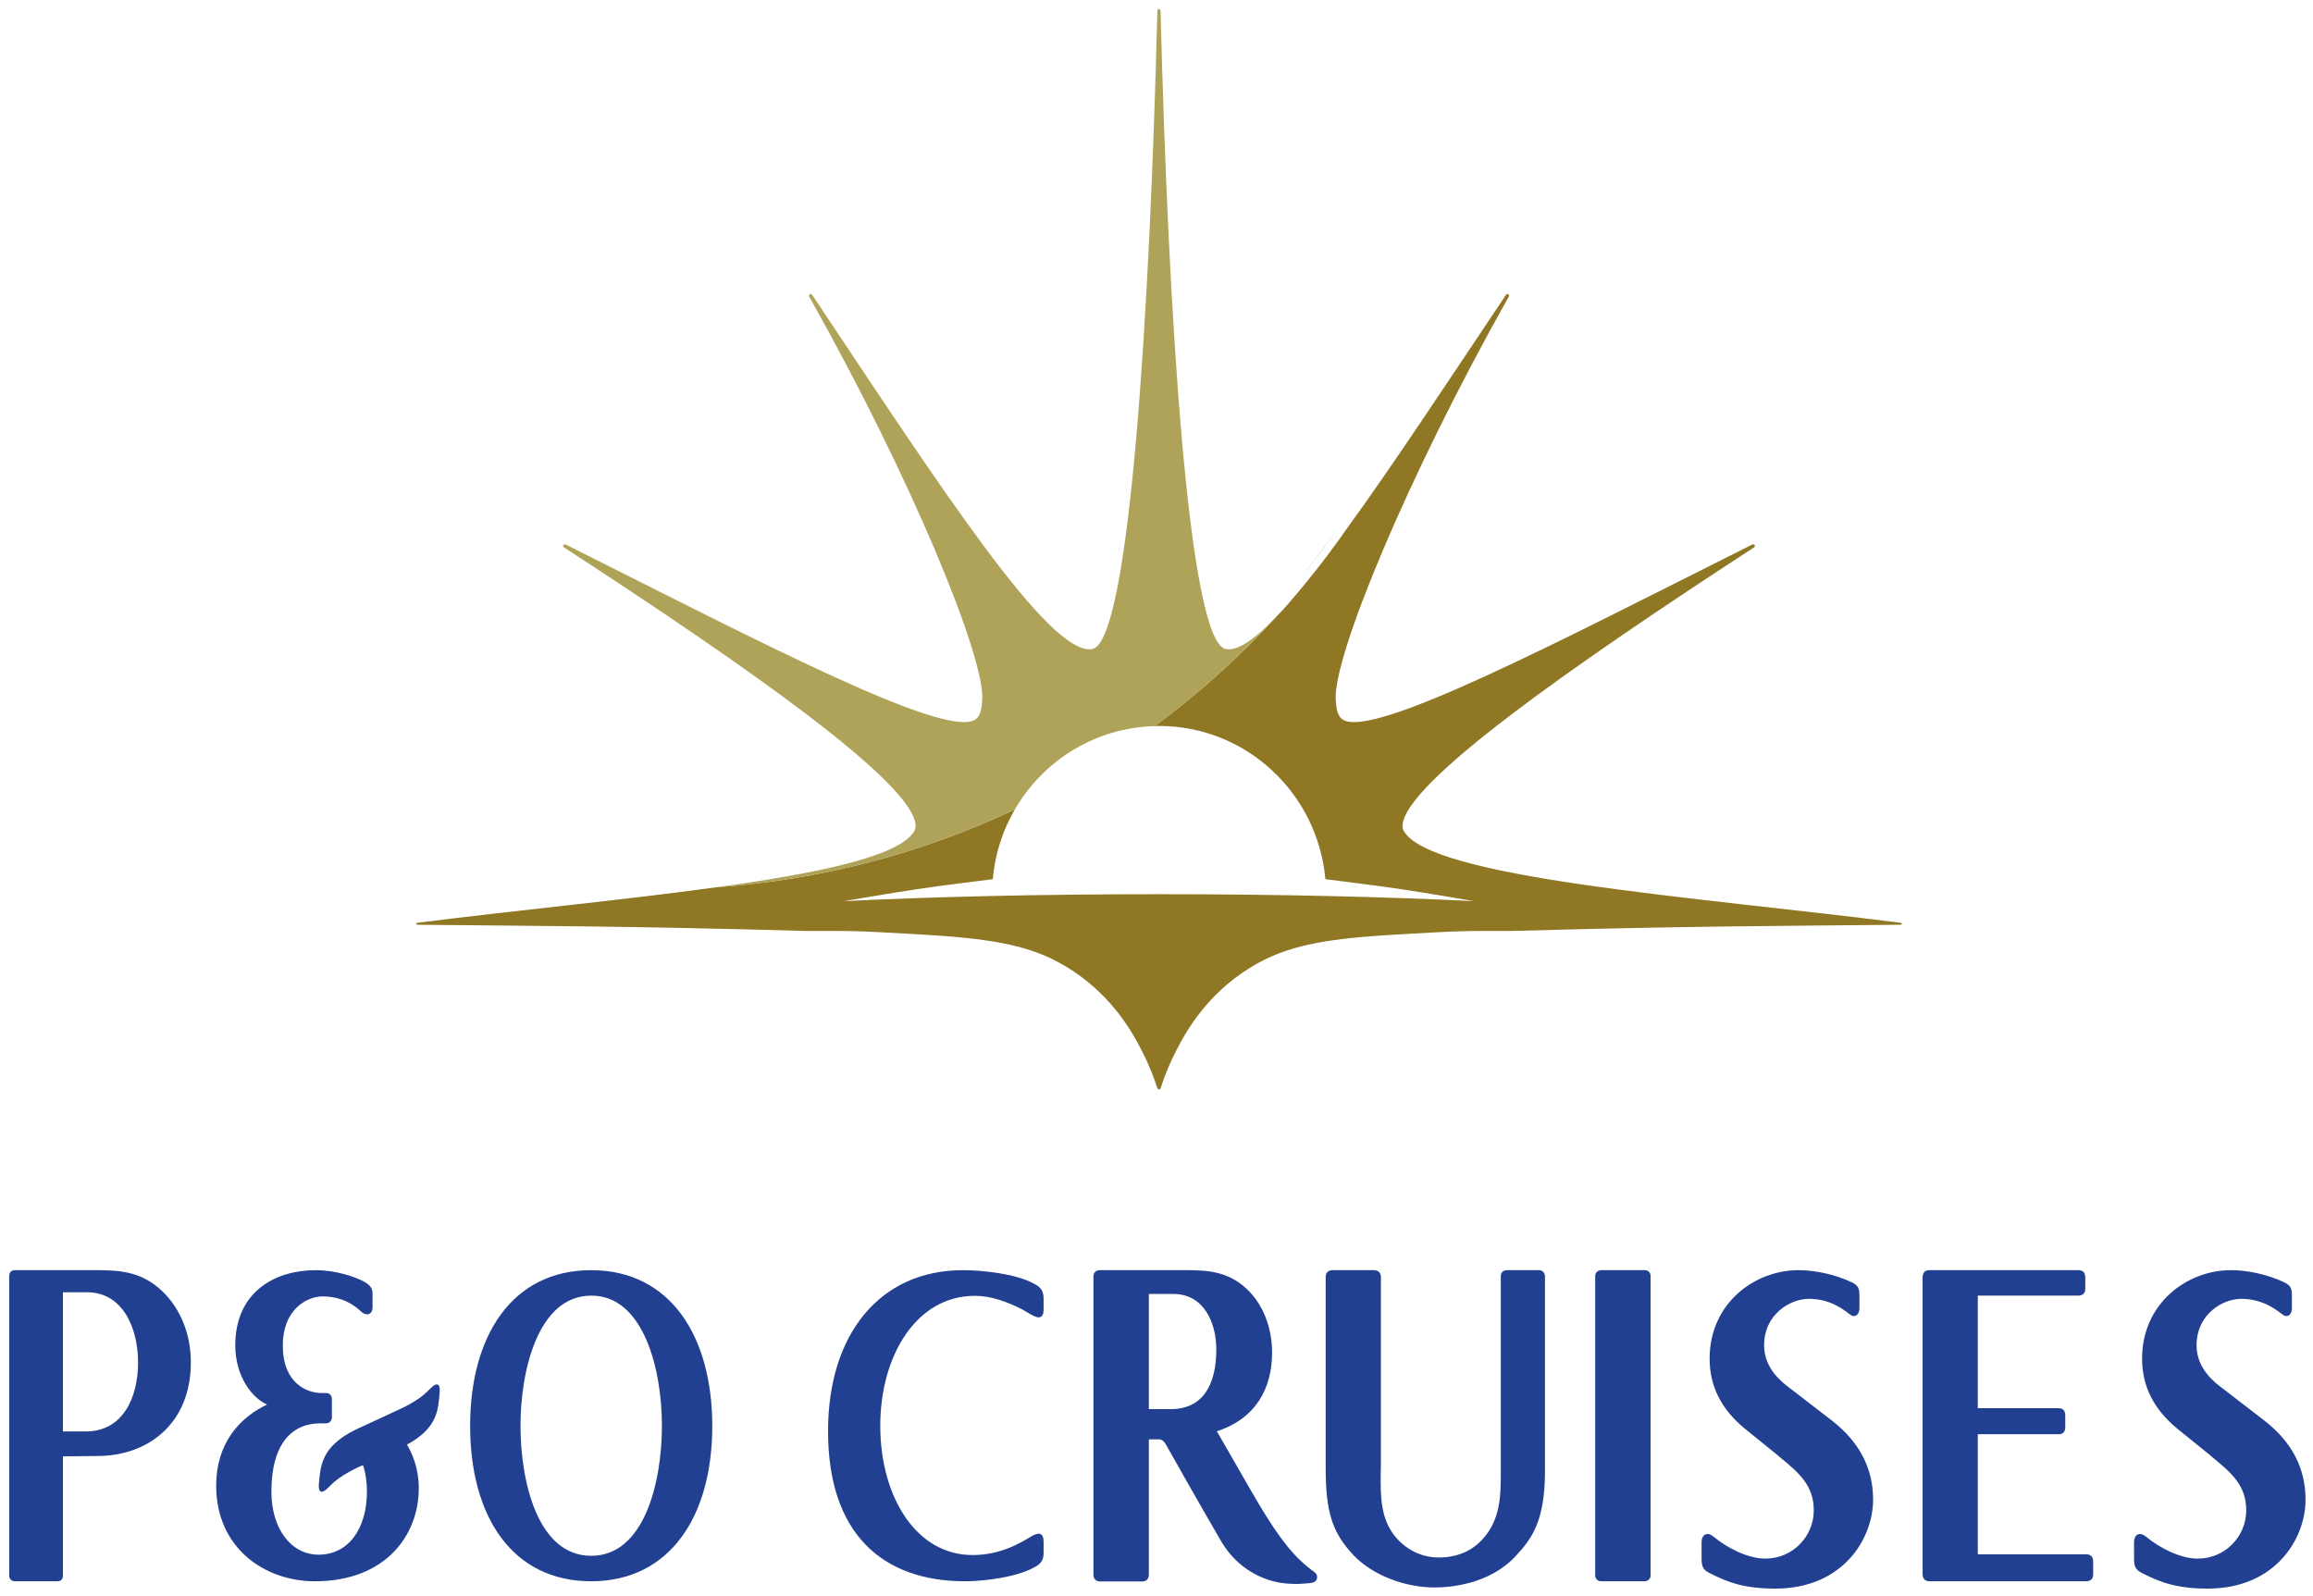 <?xml version="1.0" encoding="UTF-8"?>
<svg xmlns="http://www.w3.org/2000/svg" width="200" height="138" viewBox="0 0 200 138" fill="none">
  <g clip-path="url(#clip0_13779_1122)">
    <path d="M164.272 79.783C146.717 77.545 123.559 75.972 121.357 71.804C121.292 71.707 121.276 71.561 121.276 71.431C121.276 67.799 136.094 57.469 151.689 47.317C151.835 47.187 151.673 47.009 151.495 47.09C134.652 55.539 118.604 63.955 116.077 62.204C115.656 61.912 115.543 61.296 115.494 60.485C115.284 56.788 121.6 41.382 130.458 25.651C130.571 25.505 130.361 25.327 130.231 25.473C125.13 33.095 120.417 40.263 116.433 45.744C115.316 47.349 114.134 48.906 112.887 50.431C111.931 51.598 111.057 52.62 110.247 53.447C107.121 56.852 103.64 59.982 99.834 62.788C99.963 62.772 100.093 62.772 100.223 62.772C107.753 62.772 113.939 68.593 114.603 76.021C115.332 76.118 119.235 76.588 121.227 76.897C123.397 77.221 127.284 77.886 127.462 77.918C120.029 77.545 110.555 77.318 100.223 77.318H100.206C89.89 77.318 80.416 77.545 72.967 77.918C73.145 77.886 77.048 77.221 79.202 76.897C81.194 76.588 85.097 76.118 85.842 76.021C86.036 73.832 86.7 71.788 87.753 69.988C79.477 73.896 70.748 76.102 61.938 76.718C53.954 77.821 44.432 78.729 36.157 79.783C35.849 79.816 35.995 79.961 36.157 79.961C47.347 80.075 53.728 80.059 69.744 80.497C73.744 80.497 73.599 80.448 79.704 80.805C85.21 81.129 88.611 81.632 91.494 83.189C95.785 85.491 97.842 89.059 98.797 90.989C99.542 92.481 99.818 93.324 100.044 94.021C100.093 94.119 100.142 94.2 100.223 94.2C100.304 94.2 100.352 94.119 100.385 94.021C100.611 93.324 100.887 92.481 101.632 90.989C102.587 89.059 104.644 85.491 108.935 83.189C111.818 81.632 115.219 81.129 120.725 80.805C126.847 80.448 126.701 80.497 130.685 80.497C146.717 80.059 153.082 80.075 164.289 79.961C164.451 79.961 164.58 79.816 164.272 79.783Z" fill="#907724"></path>
    <path d="M115.64 45.744C114.377 47.495 113.194 49.068 112.077 50.43C113.34 48.906 114.522 47.349 115.64 45.744Z" fill="#51ADE5"></path>
    <path d="M99.834 62.788C103.64 59.982 107.105 56.852 110.247 53.447C108.449 55.312 107.008 56.301 106.004 56.122C102.733 55.539 101 26.738 100.352 0.953C100.352 0.839 100.287 0.791 100.223 0.791H100.206C100.142 0.791 100.077 0.839 100.077 0.953C99.429 26.738 97.696 55.539 94.441 56.122C90.797 56.771 81.388 42.225 70.214 25.473C70.068 25.327 69.874 25.505 69.971 25.651C78.829 41.381 85.145 56.787 84.935 60.485C84.886 61.296 84.773 61.912 84.352 62.204C81.825 63.955 65.793 55.539 48.934 47.09C48.756 47.009 48.594 47.187 48.74 47.317C64.351 57.468 79.169 67.782 79.169 71.431C79.169 71.561 79.137 71.707 79.088 71.804C77.922 74.01 70.894 75.485 61.938 76.718C70.748 76.102 79.477 73.896 87.753 69.988C90.198 65.772 94.684 62.917 99.834 62.788Z" fill="#AEA358"></path>
    <path d="M101.227 121.914H99.267V111.811H101.453C104.158 111.811 105.243 114.357 105.243 116.676C105.243 119.79 104.044 121.914 101.227 121.914ZM113.615 135.99C113.47 135.893 113.389 135.828 112.984 135.504C111.397 134.206 110.053 132.309 108.077 128.871L106.036 125.32C106.036 125.32 105.21 123.893 105.113 123.714C108.53 122.644 109.923 120.017 109.923 116.952C109.923 114.876 109.194 113.027 108.045 111.795C106.441 110.076 104.611 109.897 102.716 109.897H95.105C94.814 109.897 94.619 110.076 94.619 110.384V136.152C94.619 136.477 94.814 136.671 95.105 136.671H98.781C99.073 136.671 99.267 136.477 99.267 136.169V124.395C99.364 124.379 99.85 124.379 99.85 124.379C100.32 124.379 100.595 124.33 100.903 124.914C100.935 124.963 103.51 129.552 105.615 133.169C107.753 136.834 111.348 136.866 111.526 136.866C111.526 136.866 111.899 136.898 112.304 136.882C112.547 136.866 113.049 136.85 113.437 136.785C113.632 136.752 113.745 136.655 113.794 136.509C113.842 136.363 113.842 136.169 113.615 135.99Z" fill="#214091" stroke="#214091" stroke-width="0.143" stroke-miterlimit="10"></path>
    <path d="M51.136 111.957C46.408 111.957 44.934 118.606 44.934 123.276C44.934 128.109 46.424 134.596 51.12 134.596C55.784 134.596 57.307 128.174 57.307 123.276C57.307 118.428 55.736 111.957 51.136 111.957ZM51.12 136.655C44.319 136.655 40.723 131.06 40.723 123.293C40.723 115.541 44.319 109.898 51.12 109.898C57.922 109.898 61.517 115.59 61.517 123.309C61.517 131.093 57.857 136.655 51.12 136.655Z" fill="#214091" stroke="#214091" stroke-width="0.143" stroke-miterlimit="10"></path>
    <path d="M7.524 111.665H5.37V123.844H7.411C10.698 123.844 12.01 120.844 12.01 117.811C12.01 114.746 10.634 111.665 7.524 111.665ZM8.447 125.822L5.37 125.855V136.234C5.37 136.558 5.16 136.655 4.982 136.655H1.289C1.063 136.655 0.868 136.509 0.868 136.234V110.335C0.868 110.06 1.03 109.898 1.273 109.898H8.447C10.553 109.898 12.286 110.092 13.986 111.698C15.573 113.222 16.431 115.427 16.431 117.795C16.431 123.098 12.707 125.822 8.447 125.822Z" fill="#214091" stroke="#214091" stroke-width="0.143" stroke-miterlimit="10"></path>
    <path d="M130.296 109.897C130.005 109.897 129.843 110.092 129.843 110.335V127.233C129.843 129.212 129.859 131.45 128.175 133.217C127.219 134.223 125.94 134.742 124.401 134.742C122.96 134.742 121.616 134.109 120.644 132.974C119.267 131.369 119.3 129.277 119.316 127.428L119.332 126.649V110.416C119.332 110.092 119.138 109.897 118.798 109.897H115.219C114.895 109.897 114.701 110.076 114.701 110.416V126.893C114.701 130.72 115.251 132.471 117.097 134.434C118.701 136.104 121.421 137.19 124.045 137.19C125.373 137.19 128.725 136.931 130.976 134.531C132.418 132.99 133.519 131.482 133.519 127.168V110.416C133.519 110.027 133.292 109.897 133.049 109.897H130.296Z" fill="#214091"></path>
    <path d="M130.296 109.898C130.004 109.898 129.842 110.092 129.842 110.335V127.233C129.842 129.212 129.859 131.45 128.174 133.217C127.219 134.223 125.94 134.742 124.401 134.742C122.96 134.742 121.616 134.109 120.644 132.974C119.267 131.369 119.3 129.277 119.316 127.428L119.332 126.65V110.416C119.332 110.092 119.138 109.898 118.798 109.898H115.219C114.895 109.898 114.7 110.076 114.7 110.416V126.893C114.7 130.72 115.251 132.471 117.097 134.434C118.701 136.104 121.421 137.19 124.045 137.19C125.373 137.19 128.725 136.931 130.976 134.531C132.417 132.99 133.519 131.482 133.519 127.168V110.416C133.519 110.027 133.292 109.898 133.049 109.898H130.296Z" stroke="#214091" stroke-width="0.143" stroke-miterlimit="10"></path>
    <path d="M138.474 109.897C138.248 109.897 138.005 110.027 138.005 110.335V136.217C138.005 136.493 138.199 136.655 138.458 136.655H142.215C142.442 136.655 142.653 136.477 142.653 136.234V110.319C142.653 110.027 142.41 109.897 142.231 109.897H138.474Z" fill="#214091"></path>
    <path d="M138.474 109.898C138.247 109.898 138.005 110.027 138.005 110.335V136.217C138.005 136.493 138.199 136.655 138.458 136.655H142.215C142.442 136.655 142.652 136.477 142.652 136.234V110.319C142.652 110.027 142.409 109.898 142.231 109.898H138.474Z" stroke="#214091" stroke-width="0.143" stroke-miterlimit="10"></path>
    <path d="M166.847 109.897C166.475 109.897 166.313 110.076 166.313 110.497V136.071C166.313 136.477 166.491 136.655 166.847 136.655H180.386C180.726 136.655 180.921 136.477 180.921 136.136V135.066C180.921 134.807 180.872 134.466 180.386 134.466H170.945V123.941H177.989C178.346 123.941 178.508 123.763 178.508 123.406V122.433C178.508 122.011 178.362 121.833 177.989 121.833H170.945V111.957H179.706C180.046 111.957 180.24 111.779 180.24 111.438V110.497C180.24 110.076 180.078 109.897 179.706 109.897H166.847Z" fill="#214091"></path>
    <path d="M166.847 109.898C166.475 109.898 166.313 110.076 166.313 110.498V136.071C166.313 136.477 166.491 136.655 166.847 136.655H180.386C180.726 136.655 180.92 136.477 180.92 136.136V135.066C180.92 134.807 180.872 134.466 180.386 134.466H170.944V123.941H177.989C178.345 123.941 178.507 123.763 178.507 123.406V122.433C178.507 122.011 178.362 121.833 177.989 121.833H170.944V111.957H179.706C180.046 111.957 180.24 111.779 180.24 111.438V110.498C180.24 110.076 180.078 109.898 179.706 109.898H166.847Z" stroke="#214091" stroke-width="0.143" stroke-miterlimit="10"></path>
    <path d="M147.899 117.471C147.899 119.838 148.887 121.801 150.912 123.471L153.778 125.79L153.843 125.855C155.657 127.33 156.904 128.417 156.904 130.606C156.904 132.877 155.058 134.839 152.645 134.839C151.09 134.839 149.276 133.882 148.142 132.941C147.835 132.698 147.754 132.714 147.624 132.714C147.381 132.714 147.203 132.958 147.203 133.363V134.742C147.203 135.439 147.316 135.682 147.867 135.958C149.454 136.769 150.863 137.288 153.503 137.288C159.349 137.288 161.892 132.974 161.892 129.666C161.892 126.99 160.726 124.736 158.377 122.903L154.653 120.033C154.118 119.627 152.466 118.411 152.466 116.335C152.466 113.562 154.798 112.233 156.402 112.233C158.248 112.233 159.398 113.141 159.916 113.53C160.094 113.66 160.159 113.725 160.288 113.725C160.548 113.725 160.709 113.481 160.709 113.092V112.006C160.709 111.389 160.596 111.195 160.078 110.935C158.669 110.27 156.952 109.897 155.511 109.897C151.754 109.897 147.899 112.735 147.899 117.471Z" fill="#214091" stroke="#214091" stroke-width="0.143" stroke-miterlimit="10"></path>
    <path d="M185.293 117.471C185.293 119.838 186.281 121.801 188.305 123.471L191.172 125.79L191.236 125.855C193.05 127.33 194.297 128.417 194.297 130.606C194.297 132.877 192.451 134.839 190.038 134.839C188.483 134.839 186.669 133.882 185.536 132.941C185.212 132.698 185.131 132.714 185.018 132.714C184.775 132.714 184.597 132.958 184.597 133.363V134.742C184.597 135.439 184.71 135.682 185.261 135.958C186.848 136.769 188.257 137.288 190.896 137.288C196.743 137.288 199.285 132.974 199.285 129.666C199.285 126.99 198.119 124.736 195.771 122.903L192.046 120.033C191.512 119.627 189.86 118.411 189.86 116.335C189.86 113.562 192.192 112.233 193.779 112.233C195.641 112.233 196.791 113.141 197.309 113.53C197.488 113.66 197.552 113.725 197.682 113.725C197.941 113.725 198.103 113.481 198.103 113.092V112.006C198.103 111.389 197.99 111.195 197.471 110.935C196.062 110.27 194.346 109.897 192.904 109.897C189.147 109.897 185.293 112.735 185.293 117.471Z" fill="#214091" stroke="#214091" stroke-width="0.143" stroke-miterlimit="10"></path>
    <path d="M89.631 135.325C88.044 136.331 84.951 136.655 83.461 136.655C76.319 136.655 71.671 132.552 71.671 123.747C71.671 115.411 76.109 109.898 83.267 109.898C84.951 109.898 87.72 110.206 89.226 110.984C89.777 111.26 90.166 111.487 90.166 112.281V113.287C90.166 113.563 90.068 113.838 89.809 113.838C89.485 113.838 88.757 113.336 88.449 113.173C87.105 112.476 85.68 111.973 84.303 111.973C79.137 111.973 76.044 117.26 76.044 123.276C76.044 129.504 79.202 134.531 84.093 134.531C86.489 134.531 88.206 133.525 89.259 132.877C89.404 132.796 89.631 132.682 89.809 132.682C90.068 132.682 90.166 132.925 90.166 133.315V134.255C90.166 134.758 90.036 135.05 89.631 135.325Z" fill="#214091" stroke="#214091" stroke-width="0.143" stroke-miterlimit="10"></path>
    <path d="M37.258 120.114C36.853 120.52 36.416 120.99 35.007 121.72C34.715 121.866 30.78 123.682 30.78 123.682C27.8 125.141 27.8 126.828 27.654 128.19C27.573 128.952 27.752 129.163 28.351 128.563C28.739 128.174 29.177 127.704 30.585 126.974C30.666 126.925 30.974 126.795 31.428 126.585C31.703 127.363 31.8 128.206 31.8 128.952C31.8 132.196 30.197 134.498 27.541 134.498C25.144 134.498 23.395 132.244 23.395 128.969C23.395 124.736 25.258 123.001 27.671 123.001H28.172C28.432 123.001 28.626 122.822 28.626 122.547V120.99C28.626 120.714 28.48 120.52 28.189 120.52H27.784C26.521 120.52 24.383 119.66 24.383 116.352C24.383 113.108 26.569 112.022 27.897 112.022C30.019 112.022 31.136 113.238 31.347 113.417C31.719 113.708 32.14 113.595 32.14 113.06V111.795C32.14 111.26 31.671 111 31.363 110.838C30.634 110.465 29.031 109.898 27.298 109.898C23.865 109.898 20.415 111.698 20.415 116.336C20.415 118.914 21.808 120.876 23.265 121.444C20.707 122.612 18.763 124.882 18.763 128.466C18.763 133.769 22.877 136.655 27.233 136.655C33.241 136.655 36.14 132.763 36.14 128.677C36.14 127.022 35.606 125.725 35.088 124.882C37.808 123.455 37.808 121.817 37.938 120.487C38.019 119.741 37.841 119.53 37.258 120.114Z" fill="#214091" stroke="#214091" stroke-width="0.143" stroke-miterlimit="10"></path>
  </g>
  <defs>
    <clipPath id="clip0_13779_1122">
      <rect width="199" height="137" fill="white" transform="translate(0.48 0.791)"></rect>
    </clipPath>
  </defs>
</svg>
